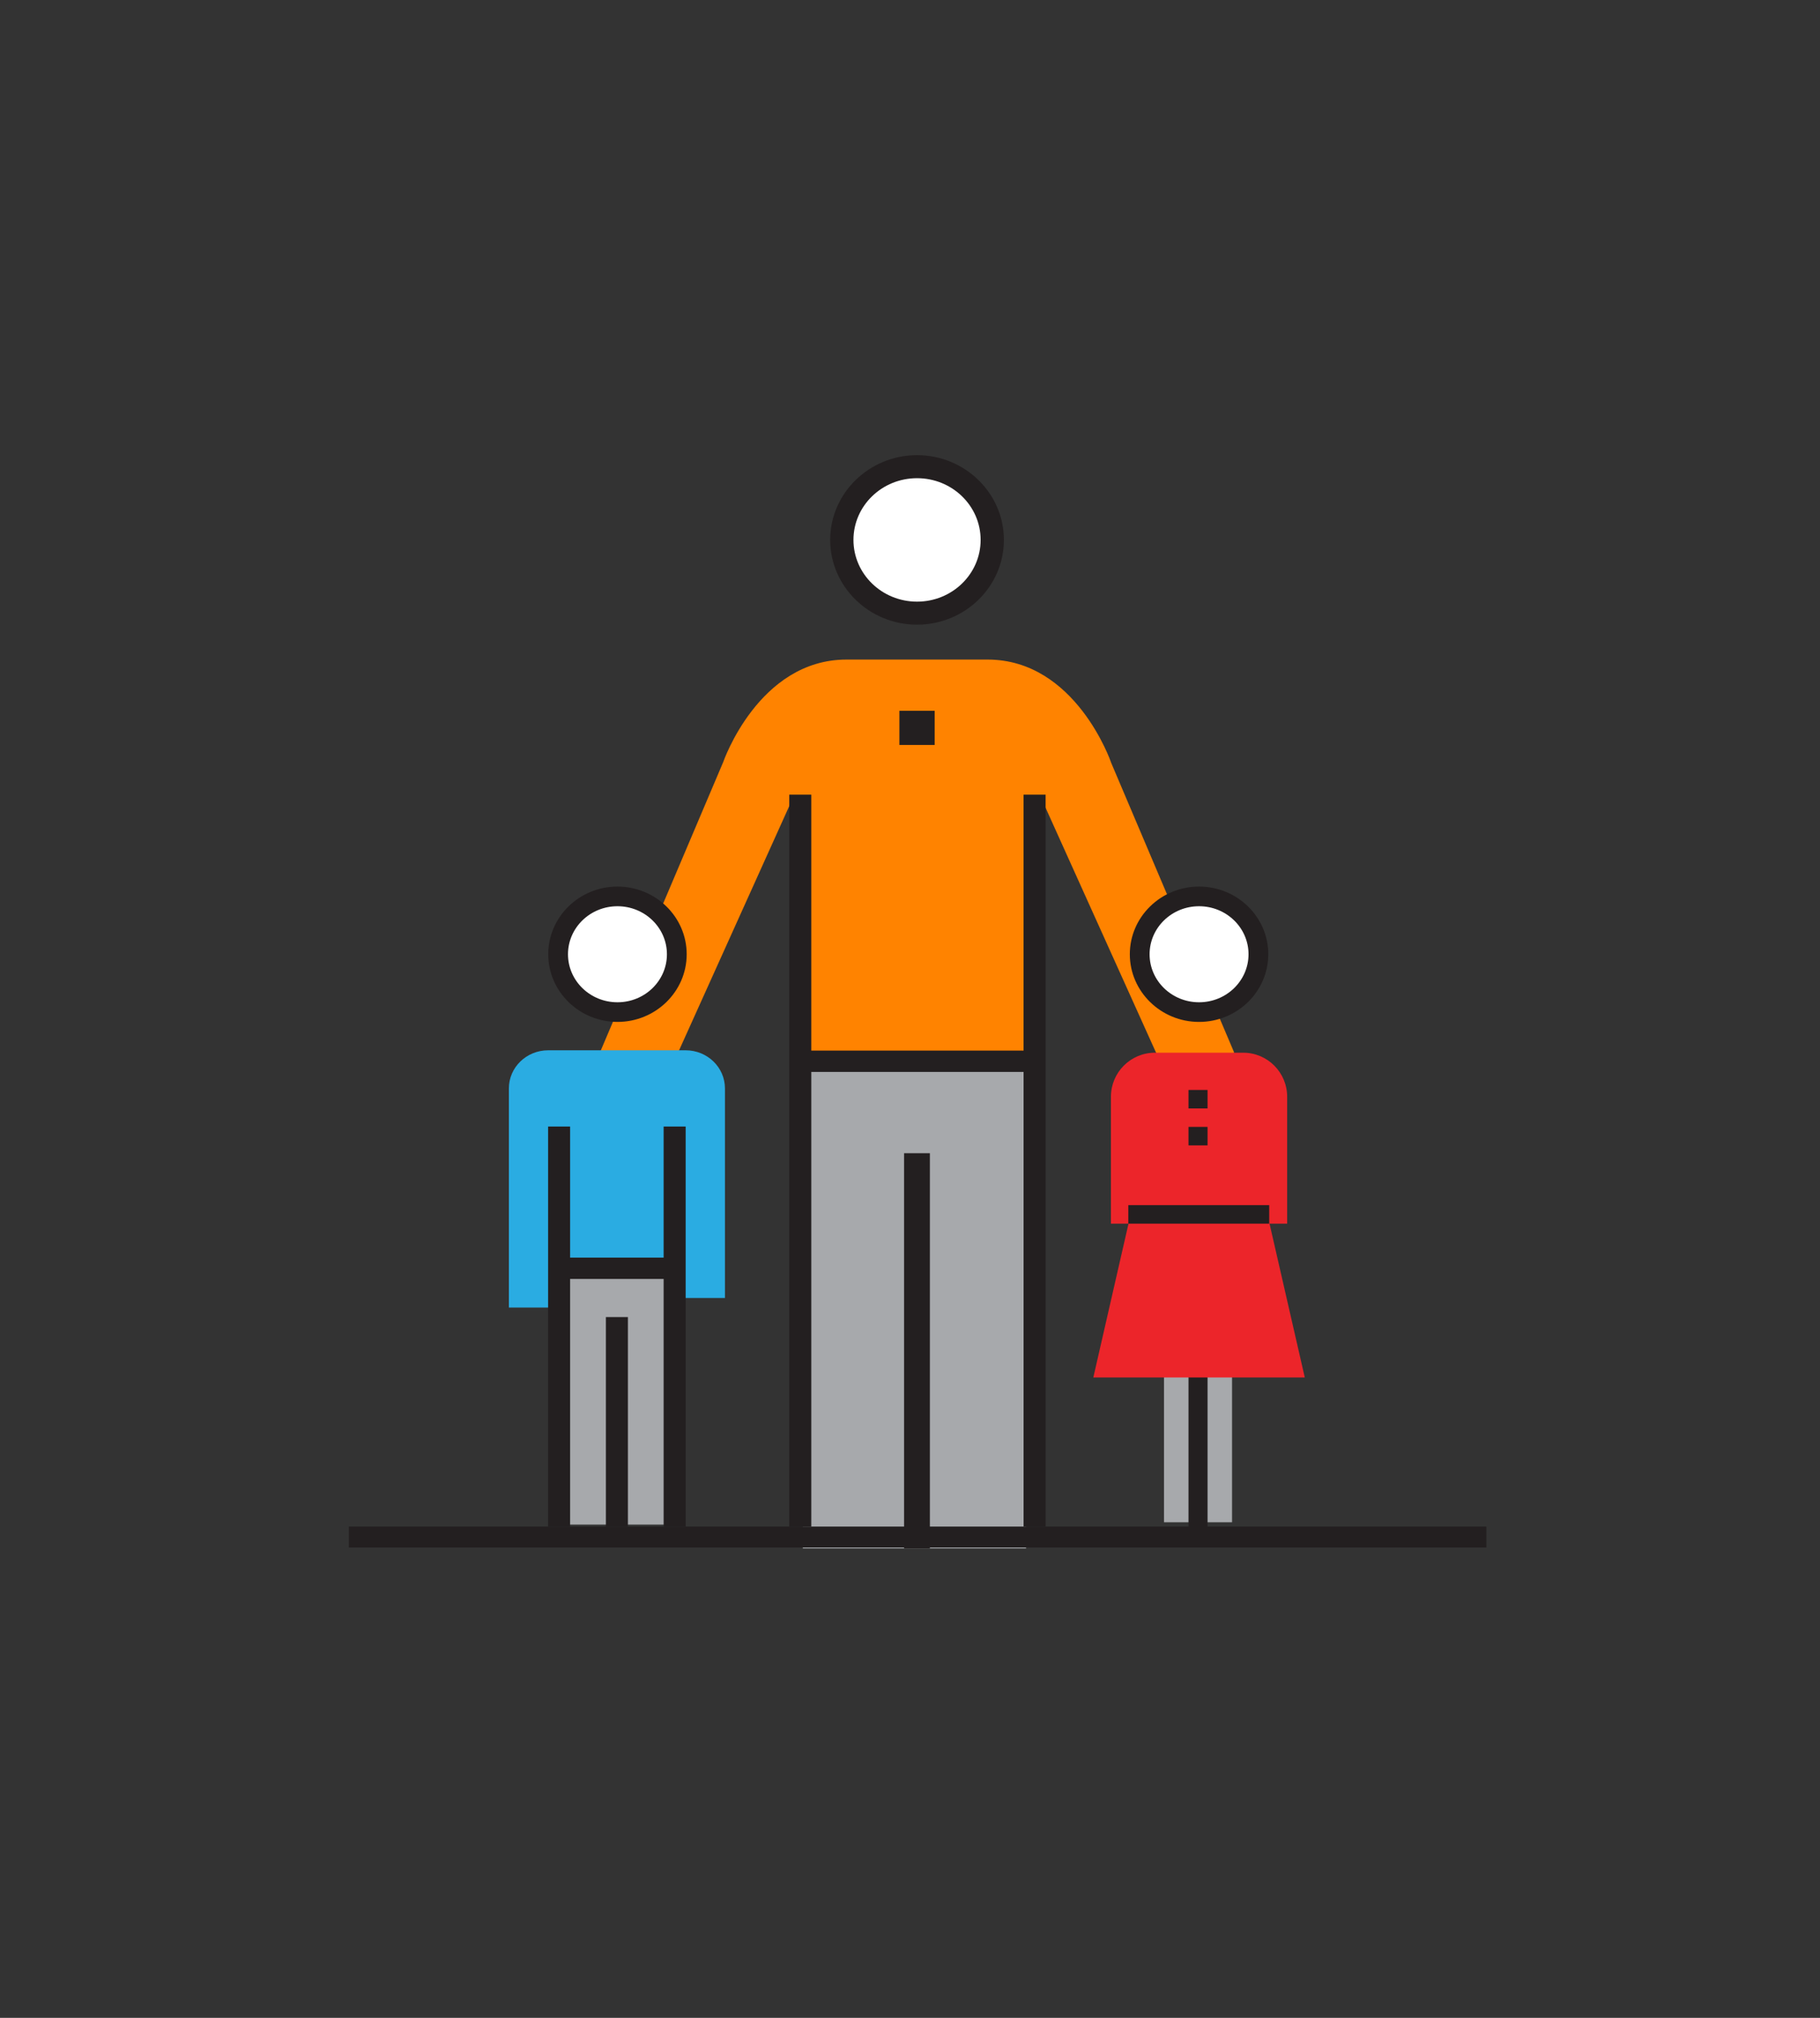 <svg width="120" height="133" viewBox="0 0 120 133" fill="none" xmlns="http://www.w3.org/2000/svg">
<rect x="0" y="0" width="120" height="133" fill="#333333" stroke="none"/>
<g clip-path="url(#clip0_9110_14811)">
<path d="M44.624 83.591H36.586V100.488H44.624V83.591Z" fill="#A7A9AC"/>
<path d="M81.234 90.52H76.747V100.334H81.234V90.52Z" fill="#A7A9AC"/>
<path d="M79.618 90.52H78.363V101.789H79.618V90.52Z" fill="#231F20"/>
<path d="M73.249 50.232C73.249 50.232 70.924 43.472 65.115 43.472H55.818C50.009 43.472 47.683 50.232 47.683 50.232L39.549 69.385L44.195 70.511L52.33 52.483V70.511H68.598V52.483L76.733 70.511L81.379 69.385L73.245 50.232H73.249Z" fill="#FF8300"/>
<path d="M86.03 90.791H72.087L74.408 80.648H83.705L86.03 90.791Z" fill="#EC252A"/>
<path d="M41.401 86.81H39.949V100.624H41.401V86.81Z" fill="#231F20"/>
<path d="M44.562 82.891H36.789V84.297H44.562V82.891Z" fill="#231F20"/>
<path d="M45.208 69.226H36.143C34.71 69.226 33.552 70.351 33.552 71.738V86.181H36.789V82.89H44.562V85.553H47.799V71.738C47.799 70.351 46.641 69.226 45.208 69.226Z" fill="#2AACE2"/>
<path d="M37.59 74.251H36.138V100.624H37.59V74.251Z" fill="#231F20"/>
<path d="M45.208 74.251H43.756V100.624H45.208V74.251Z" fill="#231F20"/>
<path d="M76.144 69.385H81.972C83.569 69.385 84.867 70.685 84.867 72.284V80.653H73.249V72.284C73.249 70.685 74.547 69.385 76.144 69.385Z" fill="#EC252A"/>
<path d="M67.653 70.511H52.933V102.059H67.653V70.511Z" fill="#A7A9AC"/>
<path d="M61.312 76.01H59.609V102.054H61.312V76.01Z" fill="#231F20"/>
<path d="M61.626 46.849H59.301V49.1H61.626V46.849Z" fill="#231F20"/>
<path d="M60.464 41.172C57.309 41.172 54.737 38.664 54.737 35.586C54.737 32.508 57.309 30 60.464 30C63.62 30 66.191 32.508 66.191 35.586C66.191 38.664 63.624 41.172 60.464 41.172ZM60.464 32.155C58.496 32.155 56.894 33.692 56.894 35.586C56.894 37.48 58.496 39.016 60.464 39.016C62.433 39.016 64.034 37.48 64.034 35.586C64.034 33.692 62.433 32.155 60.464 32.155Z" fill="#231F20"/>
<path d="M98 100.619H23V101.996H98V100.619Z" fill="#231F20"/>
<path d="M79.618 71.84H78.363V73.058H79.618V71.84Z" fill="#231F20"/>
<path d="M79.618 74.275H78.363V75.493H79.618V74.275Z" fill="#231F20"/>
<path d="M83.685 79.431H74.393V80.648H83.685V79.431Z" fill="#231F20"/>
<path d="M67.614 69.245H53.304V70.651H67.614V69.245Z" fill="#231F20"/>
<path d="M53.492 52.377H52.04V100.619H53.492V52.377Z" fill="#231F20"/>
<path d="M68.941 52.377H67.488V100.619H68.941V52.377Z" fill="#231F20"/>
<path d="M60.464 39.655C62.78 39.655 64.657 37.833 64.657 35.586C64.657 33.339 62.78 31.518 60.464 31.518C58.149 31.518 56.272 33.339 56.272 35.586C56.272 37.833 58.149 39.655 60.464 39.655Z" fill="white"/>
<path d="M40.712 67.355C38.198 67.355 36.148 65.355 36.148 62.895C36.148 60.436 38.193 58.435 40.712 58.435C43.23 58.435 45.276 60.436 45.276 62.895C45.276 65.355 43.23 67.355 40.712 67.355ZM40.712 60.595C39.385 60.595 38.304 61.63 38.304 62.895C38.304 64.161 39.385 65.195 40.712 65.195C42.038 65.195 43.119 64.161 43.119 62.895C43.119 61.63 42.038 60.595 40.712 60.595Z" fill="#231F20"/>
<path d="M79.058 67.355C76.545 67.355 74.494 65.355 74.494 62.895C74.494 60.436 76.54 58.435 79.058 58.435C81.577 58.435 83.623 60.436 83.623 62.895C83.623 65.355 81.577 67.355 79.058 67.355ZM79.058 60.595C77.731 60.595 76.651 61.63 76.651 62.895C76.651 64.161 77.731 65.195 79.058 65.195C80.385 65.195 81.466 64.161 81.466 62.895C81.466 61.63 80.385 60.595 79.058 60.595Z" fill="#231F20"/>
<path d="M40.712 66.061C42.513 66.061 43.973 64.644 43.973 62.896C43.973 61.148 42.513 59.731 40.712 59.731C38.91 59.731 37.45 61.148 37.45 62.896C37.45 64.644 38.91 66.061 40.712 66.061Z" fill="white"/>
<path d="M79.058 66.061C80.86 66.061 82.32 64.644 82.32 62.896C82.32 61.148 80.86 59.731 79.058 59.731C77.257 59.731 75.797 61.148 75.797 62.896C75.797 64.644 77.257 66.061 79.058 66.061Z" fill="white"/>
</g>
<defs>
<clipPath id="clip0_9110_14811">
<rect width="75" height="72.059" fill="white" transform="translate(23 30)"/>
</clipPath>
</defs>
</svg>
